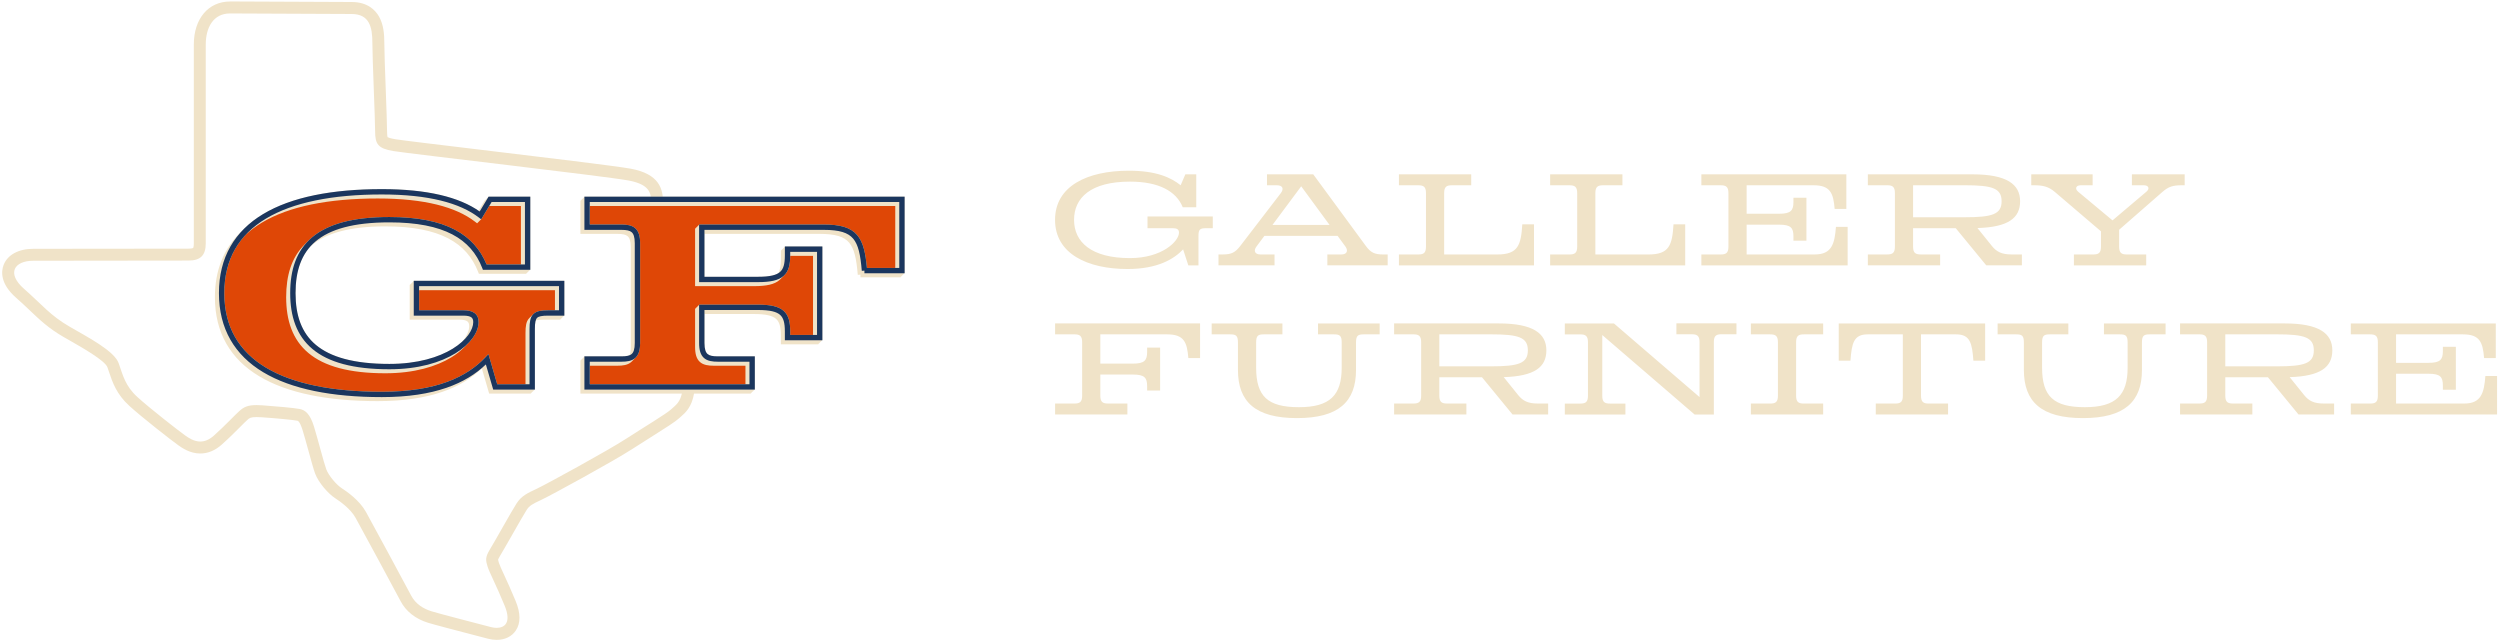 <svg width="703" height="180" viewBox="0 0 703 180" fill="none" xmlns="http://www.w3.org/2000/svg">
<g clip-path="url(#clip0_2005_3282)">
<path d="M64.674 3.781C69.375 3.781 93.859 3.936 98.875 3.936C103.891 3.936 104.71 7.657 104.71 11.995C104.71 16.596 105.483 33.233 105.483 36.9C105.483 40.567 106.309 41.756 110.647 42.481C114.985 43.207 169.949 49.507 176.718 50.749C183.487 51.992 183.07 55.034 183.07 57.412V68.776C183.07 71.409 183.379 73.323 184.568 75.13C185.756 76.936 191.075 84.996 192.781 87.891C194.486 90.786 194.379 92.384 194.177 94.299C193.969 96.213 192.371 106.959 191.854 110.055C191.337 113.158 190.047 113.877 188.704 115.119C187.361 116.362 181.318 119.975 176.046 123.387C170.775 126.799 153.47 136.249 150.938 137.438C148.406 138.627 146.654 139.399 145.257 141.569C143.86 143.738 139.159 152.214 137.769 154.484C136.379 156.754 136.581 157.587 137.098 159.287C137.615 160.993 139.475 164.404 141.899 170.295C143.874 175.077 141.926 176.554 139.656 176.554C139.133 176.554 138.589 176.474 138.072 176.34C135.332 175.614 123.661 172.619 121.337 171.893C119.014 171.168 116.845 169.825 115.602 167.447C114.36 165.069 104.704 147.19 102.897 143.94C101.091 140.682 97.525 138.204 96.081 137.277C94.638 136.35 92.415 133.764 91.743 131.957C91.072 130.151 89.366 123.434 88.285 119.922C87.197 116.409 85.854 115.321 84.309 115.012C82.758 114.703 77.541 114.24 73.82 113.978C73.203 113.937 72.652 113.91 72.162 113.91C69.67 113.91 68.562 114.454 67.313 115.576C65.816 116.919 63.539 119.451 60.135 122.501C58.765 123.723 57.482 124.16 56.321 124.16C54.588 124.16 53.124 123.193 52.077 122.454C50.317 121.211 42.104 114.804 38.646 111.654C35.188 108.504 34.563 105.508 33.375 102.15C32.186 98.792 25.263 95.125 19.682 91.921C14.102 88.717 11.778 85.621 6.769 81.228C1.759 76.836 4.029 73.323 9.354 73.323C14.679 73.323 49.545 73.269 53.003 73.269C56.462 73.269 57.858 71.718 57.858 68.413V12.513C57.858 7.757 59.974 3.781 64.674 3.781ZM64.674 0.423C58.59 0.423 54.501 5.279 54.501 12.513V68.42C54.501 69.293 54.366 69.642 54.319 69.737C54.225 69.784 53.863 69.918 52.996 69.918C51.452 69.918 43.642 69.931 35 69.938C24.289 69.951 12.289 69.965 9.348 69.965C5.197 69.965 2.075 71.678 1 74.546C0.356 76.258 -0.04 79.731 4.553 83.754C5.99 85.01 7.192 86.158 8.36 87.266C11.248 90.013 13.739 92.384 18.01 94.836C18.527 95.131 19.058 95.433 19.588 95.736C23.067 97.717 29.54 101.404 30.205 103.272C30.359 103.715 30.507 104.158 30.655 104.588C31.635 107.516 32.75 110.834 36.376 114.139C39.996 117.437 48.376 123.958 50.129 125.201C51.197 125.953 53.419 127.525 56.314 127.525C58.469 127.525 60.504 126.678 62.364 125.013C64.5 123.105 66.172 121.419 67.522 120.069C68.327 119.257 69.026 118.558 69.549 118.088C70.147 117.551 70.449 117.282 72.155 117.282C72.571 117.282 73.041 117.302 73.585 117.336C77.89 117.631 82.496 118.081 83.645 118.31C84.263 118.431 84.894 120.338 85.075 120.916C85.552 122.454 86.156 124.663 86.747 126.793C87.519 129.587 88.177 132.004 88.601 133.133C89.574 135.752 92.321 138.855 94.268 140.111C95.51 140.91 98.559 143.046 99.969 145.585C101.668 148.641 111.372 166.601 112.634 169.019C114.139 171.907 116.805 174.016 120.35 175.117C122.19 175.688 129.288 177.535 133.982 178.757C135.406 179.127 136.574 179.429 137.225 179.604C138.045 179.819 138.871 179.933 139.663 179.933C142 179.933 143.907 178.999 145.049 177.293C146.432 175.231 146.419 172.451 145.008 169.032C143.746 165.963 142.611 163.511 141.785 161.718C141.093 160.227 140.503 158.944 140.314 158.333C140.227 158.051 140.073 157.527 140.066 157.379C140.066 157.379 140.12 157.097 140.637 156.257C141.281 155.203 142.557 152.966 143.914 150.589C145.532 147.748 147.365 144.531 148.091 143.395C148.876 142.166 149.749 141.716 152.14 140.595L152.375 140.481C154.987 139.251 172.339 129.795 177.879 126.208C179.572 125.113 181.338 123.998 183.037 122.931C187.388 120.19 189.906 118.592 190.988 117.591C191.149 117.443 191.303 117.309 191.458 117.175C192.754 116.04 194.527 114.481 195.171 110.613C195.675 107.59 197.3 96.689 197.522 94.661C197.79 92.189 197.837 89.846 195.682 86.185C194.077 83.465 189.49 76.493 187.764 73.867L187.382 73.283C186.683 72.222 186.435 71.04 186.435 68.769V57.042C186.475 53.12 185.421 48.916 177.329 47.431C173.219 46.679 152.859 44.234 134.895 42.078C123.58 40.722 112.896 39.439 111.204 39.157C109.686 38.901 109.149 38.66 108.981 38.566C108.934 38.411 108.84 37.975 108.84 36.893C108.84 35.1 108.666 30.459 108.484 25.543C108.29 20.297 108.068 14.353 108.068 11.989C108.068 9.799 107.9 6.985 106.591 4.675C105.53 2.801 103.334 0.564 98.868 0.564C96.33 0.564 88.701 0.524 81.321 0.484C73.955 0.443 66.991 0.41 64.674 0.41V0.423Z" fill="#F0E3C8"/>
<path d="M154.175 88.005C150.408 88.005 149.656 88.757 149.656 92.525V108.806H139.254L136.991 101.042C131.719 106.616 122.976 110.915 107.377 110.915C79.495 110.915 62.317 102.022 62.317 82.424C62.317 62.825 79.495 53.933 107.377 53.933C120.565 53.933 129.604 56.344 135.104 60.569L137.817 56.048H148.366V75.116H136.312C132.995 66.526 125.085 61.778 109.485 61.778C89.064 61.778 82.356 69.616 82.356 82.431C82.356 95.246 89.286 103.084 109.485 103.084C125.608 103.084 133.828 95.548 133.828 90.571C133.828 88.764 132.7 88.005 130.289 88.005H117.1V79.717H157.942V88.005H154.175Z" fill="#DF4706"/>
<path d="M243.084 76.097C242.332 67.05 240.674 63.887 231.628 63.887H197.34V78.582H213.168C219.951 78.582 221.455 76.695 221.455 71.799V70.066H230.5V94.937H221.455V93.204C221.455 88.308 219.951 86.42 213.168 86.42H197.34V96.441C197.34 100.209 198.845 100.961 201.86 100.961H211.503V108.799H165.087V100.961H174.73C177.745 100.961 179.25 100.209 179.25 96.441V68.407C179.25 64.639 177.745 63.887 174.73 63.887H165.087V56.048H253.627V76.097H243.078H243.084Z" fill="#DF4706"/>
<path fill-rule="evenodd" clip-rule="evenodd" d="M74.004 60.184C81.954 55.409 93.378 53.181 107.377 53.181C119.879 53.181 128.809 55.332 134.561 59.249L136.256 56.425H136.302L136.371 56.31H136.416L136.485 56.196H136.534L136.599 56.089H136.644L136.713 55.975H136.752L136.82 55.861H136.866L136.935 55.746H136.98L137.049 55.632H137.094L137.163 55.518H137.212L137.277 55.41H137.323L137.391 55.296H149.119V75.869H149.004V75.983H148.89V76.09H148.776V76.204H148.662V76.319H148.548V76.433H148.44V76.547H148.326V76.661H148.212V76.769H148.098V76.883H147.984V76.997H134.662L134.476 76.516C132.88 72.382 130.194 69.193 126.023 67.021C121.828 64.837 116.084 63.658 108.351 63.658C98.211 63.658 91.643 65.609 87.612 69.002C87.504 69.094 87.397 69.186 87.293 69.279C84.345 72.554 83.108 76.976 83.108 82.431C83.108 88.703 84.799 93.615 88.828 96.986C92.888 100.382 99.459 102.331 109.485 102.331C117.433 102.331 123.377 100.474 127.309 98.053C128.281 97.455 129.122 96.828 129.838 96.191C131.27 94.585 131.941 92.988 131.941 91.699C131.941 90.967 131.724 90.589 131.391 90.352C131.001 90.074 130.311 89.886 129.154 89.886H115.213V80.093H115.328V79.979H115.442V79.865H115.556V79.757H115.67V79.643H115.778V79.529H115.892V79.415H116.006V79.301H116.12V79.187H116.234V79.079H116.348V78.965H158.694V88.757H158.58V88.872H158.466V88.979H158.352V89.093H158.238V89.207H158.124V89.322H158.016V89.436H157.902V89.55H157.788V89.657H157.674V89.772H157.56V89.886H153.04C152.113 89.886 151.424 89.933 150.903 90.045C150.807 90.066 150.719 90.089 150.638 90.113C150.612 90.197 150.589 90.288 150.567 90.388C150.455 90.909 150.408 91.598 150.408 92.525V109.558H150.294V109.672H150.18V109.78H150.066V109.894H149.951V110.008H149.837V110.122H149.73V110.237H149.616V110.351H149.501V110.458H149.387V110.572H149.273V110.687H137.555L135.491 103.605C129.967 108.906 121.139 112.796 106.242 112.796C92.243 112.796 80.819 110.567 72.87 105.792C64.867 100.985 60.431 93.619 60.431 83.552C60.431 76.025 62.911 70.008 67.507 65.442L67.621 65.328C67.695 65.254 67.769 65.18 67.843 65.107C67.919 65.03 67.995 64.954 68.071 64.878L68.282 64.667C68.431 64.516 68.583 64.367 68.737 64.22C70.266 62.717 72.026 61.372 74.004 60.184ZM135.2 61.793L135.283 61.655L135.315 61.679L137.565 57.929H146.48V74.364H136.822C135.079 70.138 132.201 66.823 127.852 64.558C123.363 62.221 117.351 61.025 109.485 61.025C99.204 61.025 92.207 62.994 87.778 66.723C87.438 67.01 87.113 67.306 86.804 67.612C86.684 67.727 86.566 67.842 86.451 67.959C86.416 67.993 86.382 68.028 86.348 68.062C86.309 68.1 86.271 68.138 86.233 68.177C86.157 68.252 86.082 68.328 86.007 68.405C85.932 68.478 85.857 68.552 85.784 68.626C85.745 68.664 85.707 68.702 85.669 68.74C81.932 72.44 80.469 77.522 80.469 83.559C80.469 90.102 82.243 95.516 86.728 99.268C91.183 102.995 98.178 104.964 108.351 104.964C116.526 104.964 122.754 103.054 126.962 100.463C128.327 99.622 129.494 98.7 130.446 97.738L130.452 97.732C130.571 97.619 130.686 97.505 130.799 97.391C130.906 97.285 131.011 97.178 131.113 97.071L131.125 97.059L131.134 97.05C131.248 96.941 131.359 96.832 131.467 96.723C133.492 94.72 134.58 92.538 134.58 90.571C134.58 89.497 134.233 88.592 133.399 87.998C132.622 87.445 131.543 87.253 130.289 87.253H117.852V81.598H156.055V87.253H154.175C153.218 87.253 152.401 87.3 151.721 87.446C151.033 87.595 150.435 87.856 149.971 88.32C149.952 88.34 149.933 88.359 149.915 88.378C149.896 88.396 149.878 88.413 149.86 88.432C149.82 88.467 149.781 88.504 149.743 88.542C149.723 88.562 149.704 88.582 149.685 88.602L149.664 88.622L149.629 88.656C149.61 88.675 149.591 88.695 149.573 88.714C149.553 88.733 149.534 88.751 149.514 88.77C149.495 88.79 149.477 88.809 149.458 88.828L149.443 88.843L149.413 88.872L149.4 88.885C149.362 88.922 149.326 88.961 149.291 89.001C149.272 89.02 149.253 89.039 149.235 89.058C149.217 89.075 149.199 89.092 149.182 89.11C149.142 89.145 149.103 89.182 149.064 89.221C149.045 89.24 149.027 89.259 149.008 89.278C148.989 89.297 148.969 89.316 148.95 89.335C148.931 89.354 148.913 89.373 148.894 89.392C148.875 89.411 148.855 89.43 148.836 89.449C148.372 89.913 148.11 90.511 147.962 91.2C147.816 91.879 147.769 92.697 147.769 93.654V108.054H139.818L137.346 99.572L137.233 99.691L137.232 99.686L137.12 99.804L137.117 99.793L137.005 99.912L137.003 99.908L136.891 100.027L136.889 100.022L136.777 100.141L136.775 100.136L136.555 100.369L136.554 100.364L136.442 100.482L136.439 100.472L136.327 100.591L136.325 100.586L136.212 100.705L136.211 100.7L135.328 101.634C130.13 106.482 121.753 110.163 107.377 110.163C93.494 110.163 82.389 107.945 74.779 103.374C67.222 98.835 63.07 91.956 63.07 82.424C63.07 75.623 65.184 70.173 69.139 65.959C70.469 64.724 71.973 63.606 73.644 62.602C81.254 58.031 92.359 55.813 106.242 55.813C119.368 55.813 128.206 58.218 133.511 62.294L134.18 62.807L134.263 62.669L134.294 62.693L134.377 62.555L134.408 62.579L134.488 62.446L134.522 62.472L134.605 62.334L134.636 62.358L134.717 62.223L134.744 62.243L134.827 62.105L134.858 62.129L134.941 61.991L134.972 62.015L135.055 61.877L135.086 61.901L135.166 61.767L135.2 61.793Z" fill="#F0E3C8"/>
<path fill-rule="evenodd" clip-rule="evenodd" d="M163.321 56.425H163.207V65.767H173.602C175.097 65.767 175.97 65.967 176.497 66.428C177 66.868 177.37 67.716 177.37 69.535V97.57C177.37 98.652 177.239 99.39 177.027 99.904C176.497 100.114 175.761 100.209 174.73 100.209H164.335V100.323H164.221V100.431H164.114V100.545H164V100.659H163.885V100.773H163.771V100.887H163.657V101.002H163.543V101.109H163.436V101.223H163.321V101.337H163.207V110.68H211.127V110.566H211.241V110.452H211.355V110.344H211.463V110.23H211.577V110.116H211.691V110.002H211.805V109.887H211.919V109.773H212.033V109.666H212.141V109.552H212.255V100.209H201.86C200.365 100.209 199.492 100.01 198.965 99.548C198.463 99.108 198.093 98.261 198.093 96.441V88.301H212.04C215.418 88.301 217.231 88.784 218.228 89.667C219.191 90.52 219.575 91.915 219.575 94.332V96.817H230.124V96.703H230.239V96.589H230.353V96.481H230.46V96.367H230.574V96.253H230.688V96.139H230.803V96.025H230.917V95.91H231.031V95.803H231.138V95.689H231.252V69.314H220.703V69.428H220.589V69.535H220.481V69.649H220.367V69.763H220.253V69.878H220.139V69.992H220.025V70.106H219.911V70.213H219.803V70.328H219.689V70.442H219.575V72.927C219.575 74.733 219.361 75.968 218.851 76.833C217.781 77.481 216.04 77.83 213.168 77.83H198.093V65.767H230.5C234.976 65.767 237.353 66.559 238.766 68.216C240.227 69.929 240.829 72.738 241.207 77.288L241.95 77.226V77.978H253.252V77.864H253.366V77.749H253.48V77.642H253.587V77.528H253.701V77.413H253.816V77.299H253.93V77.185H254.044V77.071H254.158V76.963H254.265V76.849H254.38V55.296H164.335V55.41H164.221V55.518H164.114V55.632H164V55.746H163.885V55.861H163.771V55.975H163.657V56.089H163.543V56.196H163.436V56.31H163.321V56.425ZM195.575 64.263V64.149H195.689V64.034H195.796V63.927H195.91V63.813H196.024V63.699H196.139V63.584H196.253V63.47H196.367V63.356H196.474V63.249H196.588V63.134H231.629C236.198 63.134 239.173 63.924 241.039 66.111C242.762 68.131 243.394 71.199 243.774 75.345H251.747V57.929H165.839V63.134H174.73C176.251 63.134 177.637 63.311 178.616 64.168C179.62 65.046 180.002 66.458 180.002 68.407V96.441C180.002 98.323 179.645 99.705 178.717 100.588C178.681 100.626 178.644 100.663 178.606 100.699C178.571 100.736 178.534 100.772 178.497 100.808L178.455 100.851C178.431 100.876 178.406 100.9 178.381 100.924C178.344 100.963 178.306 101.001 178.267 101.039C178.229 101.078 178.191 101.116 178.152 101.153L178.118 101.188L178.101 101.206C178.081 101.226 178.061 101.245 178.041 101.265C178.004 101.303 177.966 101.341 177.928 101.378C177.892 101.416 177.855 101.452 177.817 101.488C177.78 101.527 177.742 101.566 177.703 101.603C177.634 101.674 177.563 101.743 177.488 101.809C176.509 102.665 175.123 102.842 173.602 102.842H165.839V108.047H209.623V102.842H200.732C199.211 102.842 197.825 102.665 196.846 101.809C195.843 100.93 195.46 99.518 195.46 97.57V86.796H195.575V86.682H195.689V86.568H195.796V86.46H195.91V86.346H196.024V86.232H196.139V86.118H196.253V86.004H196.367V85.89H196.474V85.782H196.588V85.668H213.168C216.573 85.668 218.904 86.128 220.354 87.413C221.838 88.728 222.207 90.725 222.207 93.204V94.184H228.62V71.946H222.207C222.192 74.273 221.835 76.166 220.501 77.453C220.465 77.491 220.428 77.527 220.391 77.564C220.356 77.6 220.32 77.636 220.283 77.672C220.245 77.711 220.206 77.75 220.166 77.789L220.117 77.839L220.103 77.853L220.051 77.903C220.014 77.942 219.975 77.981 219.936 78.019C219.917 78.038 219.897 78.058 219.878 78.078L219.841 78.114L219.827 78.128C219.789 78.167 219.751 78.205 219.712 78.243C219.676 78.28 219.639 78.317 219.602 78.353C219.564 78.392 219.526 78.43 219.487 78.467C219.404 78.553 219.317 78.637 219.226 78.718C217.775 80.002 215.445 80.463 212.04 80.463H195.46V64.263H195.575Z" fill="#F0E3C8"/>
<path fill-rule="evenodd" clip-rule="evenodd" d="M107.377 53.181C93.378 53.181 81.954 55.409 74.004 60.184C66.001 64.991 61.565 72.357 61.565 82.424C61.565 92.491 66.001 99.857 74.004 104.664C81.954 109.439 93.378 111.667 107.377 111.667C122.274 111.667 131.102 107.778 136.626 102.477L138.69 109.558H150.408V92.525C150.408 91.598 150.455 90.909 150.567 90.388C150.678 89.876 150.84 89.579 151.035 89.384C151.229 89.19 151.526 89.028 152.038 88.917C152.559 88.805 153.248 88.757 154.175 88.757H158.694V78.965H116.348V88.757H130.289C131.445 88.757 132.136 88.945 132.526 89.223C132.859 89.46 133.076 89.839 133.076 90.571C133.076 92.676 131.285 95.605 127.309 98.053C123.377 100.474 117.433 102.331 109.485 102.331C99.459 102.331 92.888 100.382 88.828 96.986C84.799 93.615 83.108 88.703 83.108 82.431C83.108 76.152 84.747 71.242 88.747 67.874C92.778 64.48 99.346 62.53 109.485 62.53C117.219 62.53 122.962 63.709 127.157 65.893C131.329 68.065 134.015 71.254 135.611 75.388L135.797 75.869H149.119V55.296H137.391L134.884 59.473C129.146 55.414 120.115 53.181 107.377 53.181ZM63.07 82.424C63.07 72.892 67.222 66.013 74.779 61.474C82.389 56.903 93.494 54.685 107.377 54.685C120.502 54.685 129.341 57.09 134.646 61.165L135.315 61.679L138.243 56.801H147.614V74.364H136.822C135.079 70.138 132.201 66.823 127.852 64.558C123.363 62.221 117.351 61.025 109.485 61.025C99.204 61.025 92.207 62.994 87.778 66.723C83.319 70.478 81.604 75.894 81.604 82.431C81.604 88.973 83.377 94.387 87.863 98.14C92.318 101.866 99.312 103.836 109.485 103.836C117.661 103.836 123.888 101.925 128.097 99.334C132.261 96.77 134.58 93.443 134.58 90.571C134.58 89.497 134.233 88.592 133.399 87.998C132.622 87.445 131.543 87.253 130.289 87.253H117.852V80.469H157.19V87.253H154.175C153.218 87.253 152.401 87.3 151.721 87.446C151.033 87.595 150.435 87.856 149.971 88.32C149.506 88.785 149.245 89.383 149.097 90.071C148.95 90.751 148.904 91.569 148.904 92.525V108.054H139.818L137.346 99.572L136.444 100.525C131.352 105.91 122.831 110.163 107.377 110.163C93.494 110.163 82.389 107.945 74.779 103.374C67.222 98.835 63.07 91.956 63.07 82.424Z" fill="#1B365E"/>
<path fill-rule="evenodd" clip-rule="evenodd" d="M254.38 55.296H164.335V64.639H174.73C176.225 64.639 177.098 64.838 177.625 65.3C178.128 65.74 178.498 66.587 178.498 68.407V96.441C178.498 98.261 178.128 99.108 177.625 99.548C177.098 100.01 176.225 100.209 174.73 100.209H164.335V109.552H212.255V100.209H201.86C200.365 100.209 199.492 100.01 198.965 99.548C198.463 99.108 198.093 98.261 198.093 96.441V87.172H213.168C216.546 87.172 218.359 87.656 219.356 88.539C220.319 89.392 220.703 90.787 220.703 93.204V95.689H231.252V69.314H220.703V71.799C220.703 74.216 220.319 75.611 219.356 76.463C218.359 77.347 216.546 77.83 213.168 77.83H198.093V64.639H231.629C236.104 64.639 238.481 65.431 239.894 67.088C241.356 68.8 241.957 71.609 242.335 76.159L243.078 76.098V76.849H254.38V55.296ZM252.875 75.345H243.774C243.394 71.199 242.762 68.131 241.039 66.111C239.173 63.924 236.198 63.134 231.629 63.134H196.588V79.334H213.168C216.573 79.334 218.903 78.874 220.354 77.59C221.838 76.275 222.207 74.278 222.207 71.799V70.818H229.748V94.184H222.207V93.204C222.207 90.725 221.838 88.728 220.354 87.413C218.903 86.128 216.573 85.668 213.168 85.668H196.588V96.441C196.588 98.39 196.971 99.802 197.974 100.68C198.953 101.537 200.339 101.714 201.86 101.714H210.751V108.047H165.839V101.714H174.73C176.251 101.714 177.637 101.537 178.616 100.68C179.62 99.802 180.002 98.39 180.002 96.441V68.407C180.002 66.458 179.62 65.046 178.616 64.168C177.637 63.311 176.251 63.134 174.73 63.134H165.839V56.801H252.875V75.345Z" fill="#1B365E"/>
<path d="M341.033 64.169H339.206C337.38 64.169 337.01 64.531 337.01 66.365V74.626H334.156L332.692 70.126C330.134 72.833 325.527 75.647 317.08 75.647C305.744 75.647 296.679 71.335 296.679 61.825C296.679 52.314 305.744 48.002 317.449 48.002C325.091 48.002 329.261 49.903 332.001 52.099L333.317 49.03H336.386V58.278H332.585C330.758 53.745 325.823 51.072 317.744 51.072C306.738 51.072 302.024 55.605 302.024 61.825C302.024 68.044 306.852 72.578 317.744 72.578C326.81 72.578 331.531 67.822 331.531 65.411C331.531 64.531 330.98 64.169 329.812 64.169H322.68V60.878H341.033V64.169ZM390.215 71.55V74.619H373.252V71.55H377.235C378.772 71.55 379.175 70.489 378.329 69.32L376.133 66.325H355.551L353.322 69.32C352.408 70.529 352.885 71.55 354.416 71.55H358.398V74.619H342.638V71.55H343.88C346.291 71.55 347.352 70.999 348.782 69.139L360.151 54.329C361.105 53.087 360.702 52.099 359.056 52.099H356.276V49.03H369.29L384.064 69.145C385.454 71.046 386.549 71.557 388.966 71.557H390.208L390.215 71.55ZM373.87 63.248L365.899 52.388L357.821 63.248H373.87ZM431.366 74.626H393.378V71.557H398.79C400.254 71.557 400.986 71.194 400.986 69.36V54.295C400.986 52.469 400.254 52.099 398.79 52.099H393.378V49.03H413.705V52.099H408.292C406.829 52.099 406.097 52.462 406.097 54.295V71.557H421.051C426.9 71.557 427.706 68.924 428.069 63.074H431.359V74.626H431.366ZM473.887 74.626H435.899V71.557H441.311C442.775 71.557 443.507 71.194 443.507 69.36V54.295C443.507 52.469 442.775 52.099 441.311 52.099H435.899V49.03H456.226V52.099H450.813C449.349 52.099 448.617 52.462 448.617 54.295V71.557H463.572C469.421 71.557 470.227 68.924 470.59 63.074H473.88V74.626H473.887ZM491.152 60.105H500.291C503.582 60.105 504.313 59.192 504.313 56.814V55.605H507.967V67.675H504.313V66.466C504.313 64.088 503.622 63.175 500.291 63.175H491.152V71.55H510.344C515.098 71.55 515.904 68.554 516.267 63.799H519.557V74.626H478.426V71.557H483.839C485.303 71.557 486.035 71.194 486.035 69.36V54.295C486.035 52.469 485.303 52.099 483.839 52.099H478.426V49.03H519.194V58.755H515.904C515.541 54.369 514.735 52.099 509.981 52.099H491.152V60.105ZM568.558 71.55V74.619H558.539L549.95 64.162H537.957V69.354C537.957 71.18 538.689 71.55 540.153 71.55H545.565V74.619H525.238V71.55H530.651C532.114 71.55 532.846 71.187 532.846 69.354V54.289C532.846 52.462 532.114 52.093 530.651 52.093H525.238V49.023H554.671C564.321 49.023 568.054 51.837 568.054 56.593C568.054 61.348 564.69 63.866 556.061 64.128L560.157 69.213C561.44 70.784 562.864 71.55 565.644 71.55H568.571H568.558ZM537.957 61.093H552.468C560.258 61.093 562.85 60.253 562.85 56.593C562.85 52.932 560.251 52.093 552.468 52.093H537.957V61.086V61.093ZM595.902 64.605V69.36C595.902 71.187 596.634 71.557 598.098 71.557H603.511V74.626H583.184V71.557H588.596C590.06 71.557 590.792 71.194 590.792 69.36V65.049L577.812 53.966C576.059 52.469 574.447 52.099 572.07 52.099H571.19V49.03H588.448V52.099H585.084C583.734 52.099 583.405 53.087 584.352 53.892L594.042 61.972L603.585 53.892C604.572 53.053 604.209 52.099 602.853 52.099H599.488V49.03H614.329V52.099H613.449C611.072 52.099 609.796 52.462 608.077 53.966L595.902 64.605ZM337.454 100.679H334.163C333.8 96.293 332.995 94.023 328.24 94.023H309.411V102.251H318.55C321.841 102.251 322.573 101.337 322.573 98.96V97.751H326.226V109.82H322.573V108.611C322.573 106.234 321.881 105.32 318.55 105.32H309.411V111.278C309.411 113.104 310.143 113.474 311.607 113.474H317.019V116.543H296.692V113.474H302.105C303.569 113.474 304.3 113.111 304.3 111.278V96.213C304.3 94.386 303.569 94.016 302.105 94.016H296.692V90.947H337.46V100.672L337.454 100.679ZM387.965 94.023H383.433C381.861 94.023 381.311 94.386 381.311 96.293V104.044C381.311 112.963 376.409 117.571 364.711 117.571C353.013 117.571 348.111 112.963 348.111 104.044V96.293C348.111 94.392 347.56 94.023 345.989 94.023H340.724V90.954H360.614V94.023H355.35C353.778 94.023 353.228 94.386 353.228 96.293V103.386C353.228 111.466 356.484 114.501 365.255 114.501C374.025 114.501 377.282 111.103 377.282 103.386V96.293C377.282 94.392 376.731 94.023 375.16 94.023H370.627V90.954H387.959V94.023H387.965ZM435.341 113.474V116.543H425.322L416.734 106.086H404.74V111.278C404.74 113.104 405.472 113.474 406.936 113.474H412.348V116.543H392.021V113.474H397.434C398.898 113.474 399.63 113.111 399.63 111.278V96.213C399.63 94.386 398.898 94.016 397.434 94.016H392.021V90.947H421.454C431.104 90.947 434.838 93.761 434.838 98.516C434.838 103.272 431.473 105.79 422.844 106.052L426.941 111.137C428.223 112.708 429.647 113.474 432.427 113.474H435.355H435.341ZM404.74 103.016H419.252C427.041 103.016 429.633 102.177 429.633 98.516C429.633 94.856 427.035 94.016 419.252 94.016H404.74V103.01V103.016ZM488.298 93.99H484.127C482.664 93.99 481.932 94.352 481.932 96.186V116.557H476.519L450.558 94.211V111.291C450.558 113.118 451.29 113.487 452.754 113.487H457.065V116.557H440.029V113.487H444.34C445.804 113.487 446.536 113.125 446.536 111.291V96.226C446.536 94.399 445.804 94.03 444.34 94.03H440.029V90.96H453.849L477.909 111.66V96.192C477.909 94.366 477.177 93.996 475.713 93.996H471.402V90.927H488.291V93.996L488.298 93.99ZM505.066 96.219V111.284C505.066 113.111 505.798 113.481 507.261 113.481H512.674V116.55H492.347V113.481H497.759C499.223 113.481 499.955 113.118 499.955 111.284V96.219C499.955 94.392 499.223 94.023 497.759 94.023H492.347V90.954H512.674V94.023H507.261C505.798 94.023 505.066 94.386 505.066 96.219ZM558.21 101.411H554.919C554.557 96.582 554.04 94.023 550.091 94.023H540.186V111.284C540.186 113.111 540.918 113.481 542.382 113.481H547.795V116.55H527.468V113.481H532.88C534.344 113.481 535.076 113.118 535.076 111.284V94.023H525.171C521.222 94.023 520.712 96.582 520.343 101.411H517.052V90.954H558.223V101.411H558.21ZM608.97 94.023H604.437C602.866 94.023 602.315 94.386 602.315 96.293V104.044C602.315 112.963 597.413 117.571 585.715 117.571C574.017 117.571 569.115 112.963 569.115 104.044V96.293C569.115 94.392 568.565 94.023 566.993 94.023H561.729V90.954H581.619V94.023H576.354C574.783 94.023 574.232 94.386 574.232 96.293V103.386C574.232 111.466 577.489 114.501 586.259 114.501C595.029 114.501 598.286 111.103 598.286 103.386V96.293C598.286 94.392 597.736 94.023 596.164 94.023H591.632V90.954H608.964V94.023H608.97ZM656.353 113.474V116.543H646.334L637.745 106.086H625.752V111.278C625.752 113.104 626.484 113.474 627.947 113.474H633.36V116.543H613.033V113.474H618.445C619.909 113.474 620.641 113.111 620.641 111.278V96.213C620.641 94.386 619.909 94.016 618.445 94.016H613.033V90.947H642.466C652.116 90.947 655.849 93.761 655.849 98.516C655.849 103.272 652.485 105.79 643.856 106.052L647.952 111.137C649.235 112.708 650.658 113.474 653.438 113.474H656.366H656.353ZM625.752 103.016H640.263C648.053 103.016 650.645 102.177 650.645 98.516C650.645 94.856 648.046 94.016 640.263 94.016H625.752V103.01V103.016ZM673.772 102.029H682.912C686.202 102.029 686.934 101.116 686.934 98.738V97.529H690.587V109.598H686.934V108.39C686.934 106.012 686.242 105.098 682.912 105.098H673.772V113.474H692.964C697.719 113.474 698.524 110.478 698.887 105.723H702.178V116.55H661.047V113.481H666.459C667.923 113.481 668.655 113.118 668.655 111.284V96.219C668.655 94.392 667.923 94.023 666.459 94.023H661.047V90.954H701.815V100.679H698.524C698.162 96.293 697.356 94.023 692.602 94.023H673.772V102.029Z" fill="#F0E3C8"/>
</g>
<defs>
<clipPath id="clip0_2005_3282">
<rect width="703" height="180" fill="white"/>
</clipPath>
</defs>
</svg>
